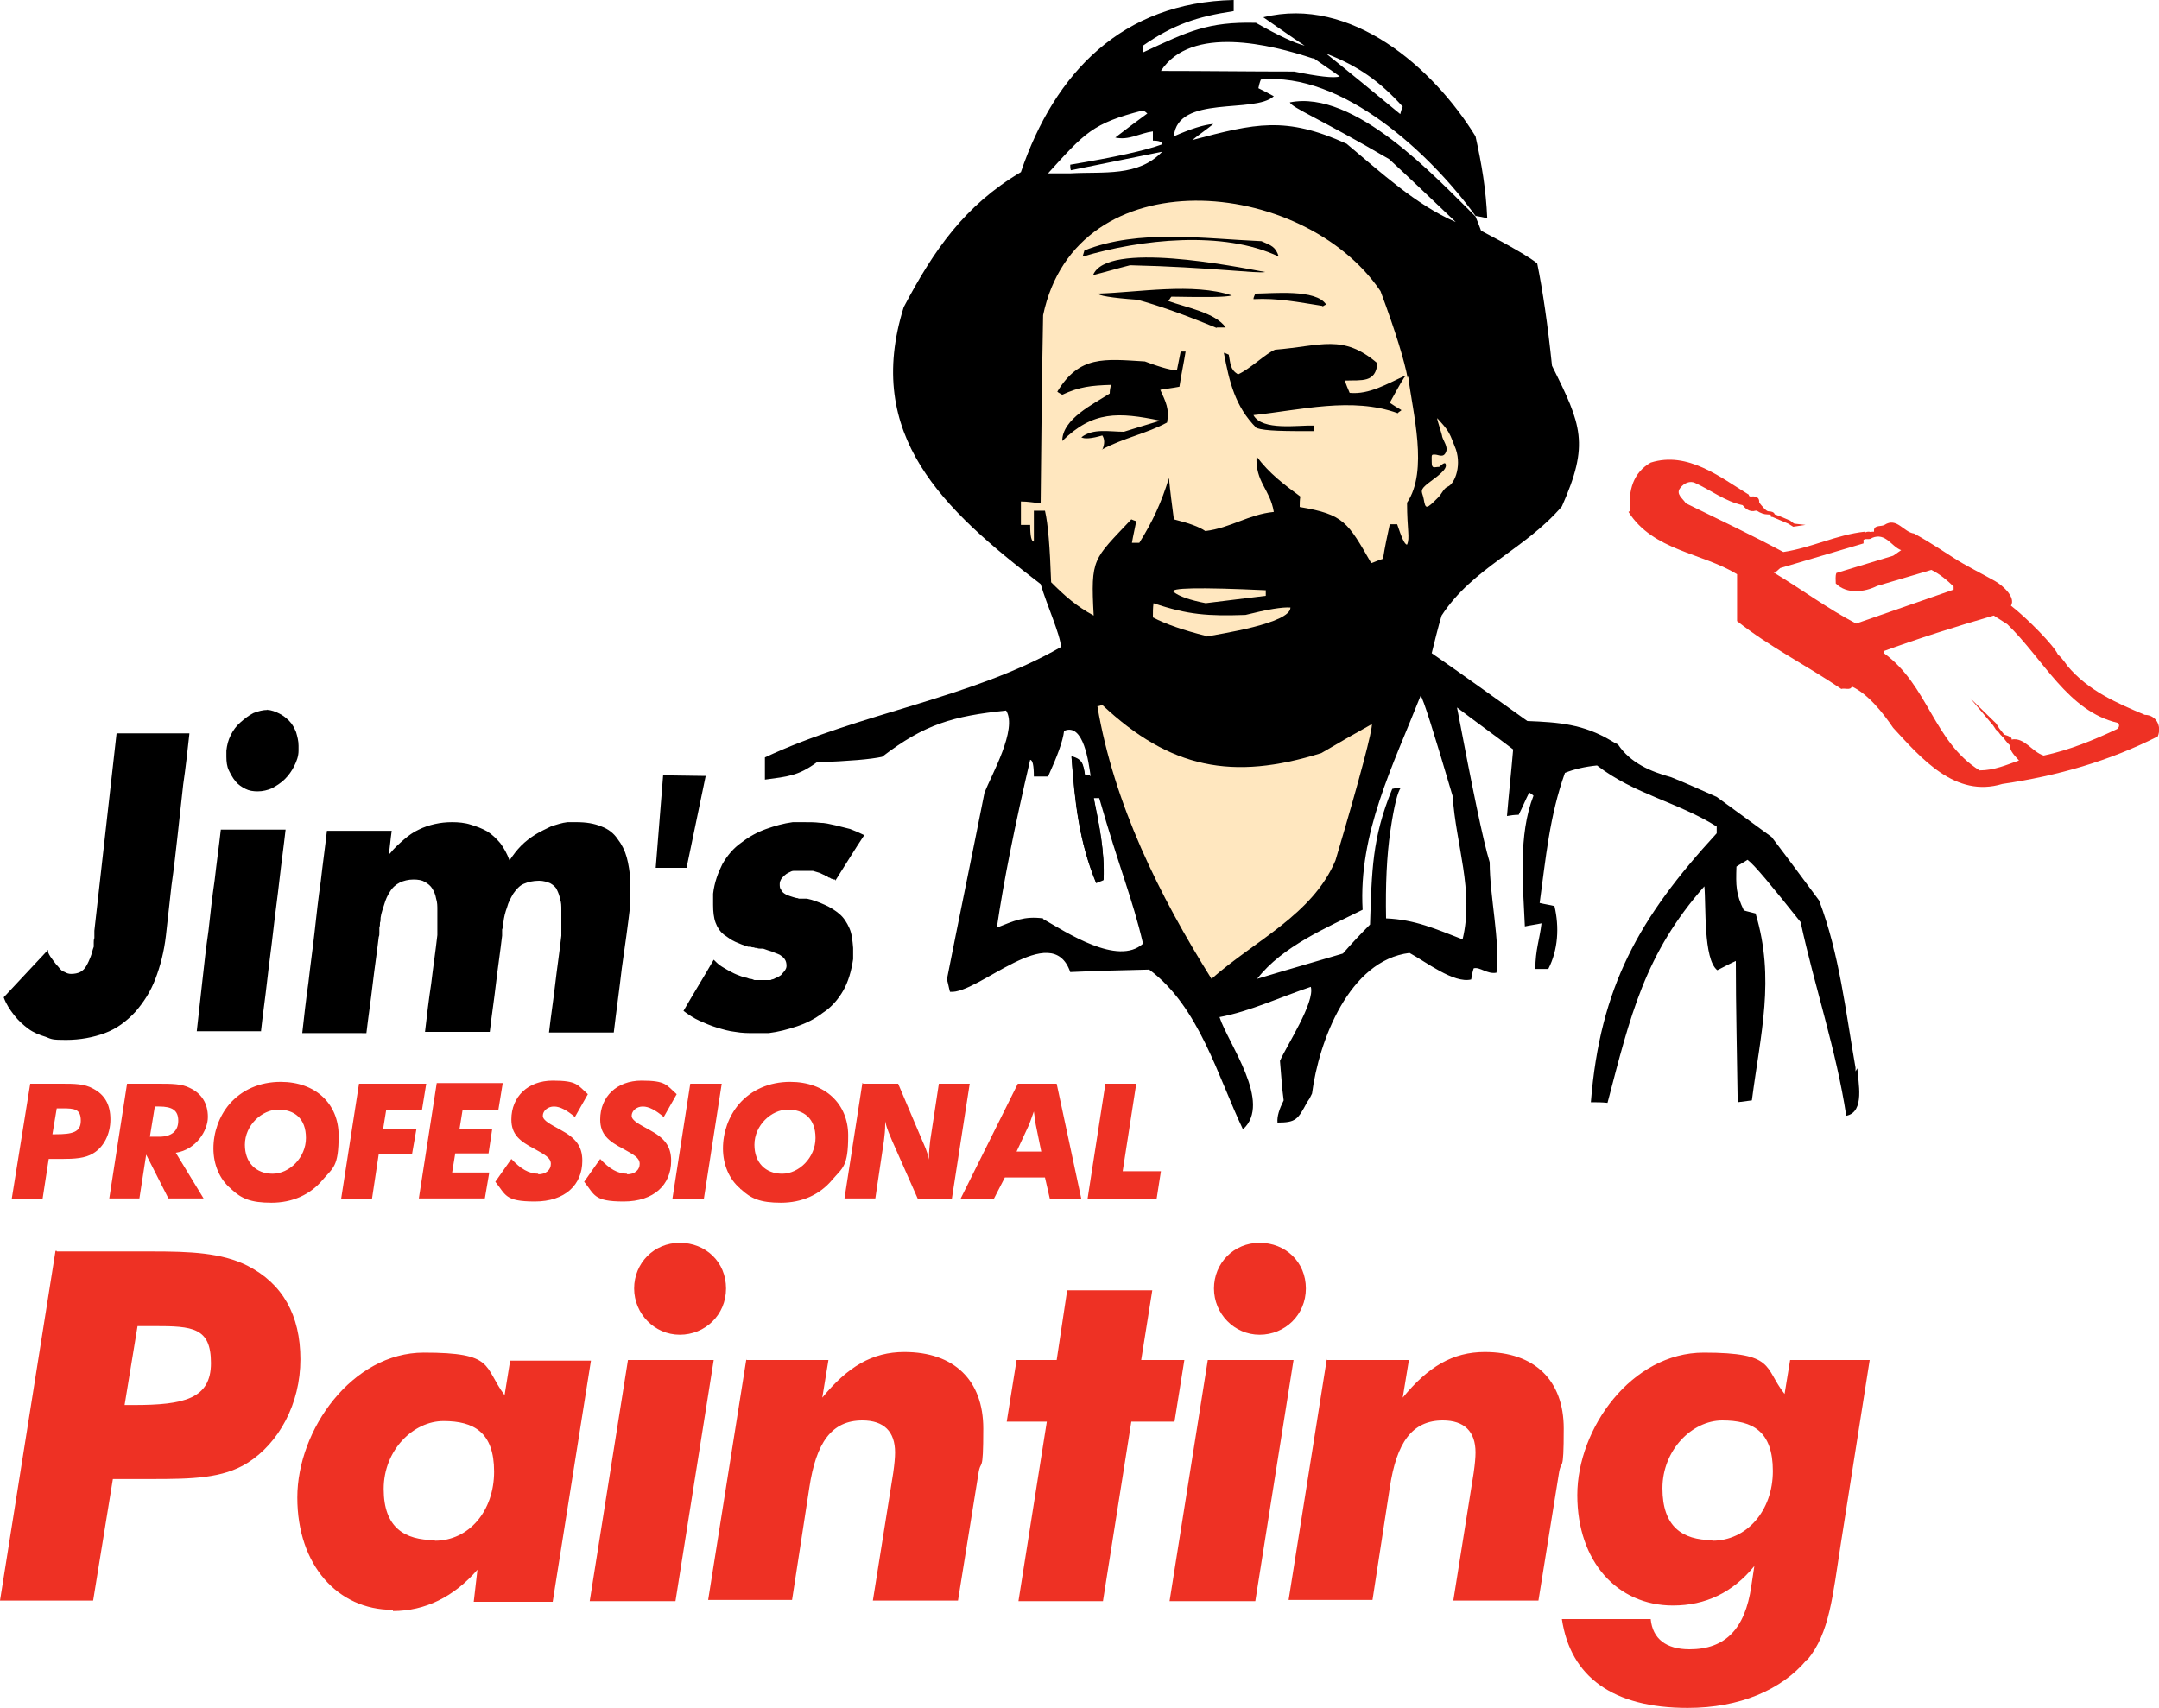 <svg xmlns="http://www.w3.org/2000/svg" id="Layer_1" version="1.1" viewBox="0 0 350 276.9"><defs><style>.st0,.st1{fill-rule:evenodd}.st2{fill:#ee3124}.st1{fill:#ffe7bf}</style></defs><g id="Layer_11" data-name="Layer_1"><path d="M300.8 173.7v-.6c-1.6-9.1-2.6-18.4-5.9-27.1-2.6-3.5-5.1-6.9-7.7-10.3-3-2.2-5.9-4.3-8.9-6.5-2.5-1.1-4.9-2.2-7.4-3.2-3.3-.9-6.6-2.3-8.6-5.3-.4-.2-.8-.4-1.1-.6-4.5-2.7-8.5-3-13.6-3.2-5.2-3.7-10.3-7.4-15.5-11 .5-2 1-4.1 1.6-6.1 5.1-7.8 13.5-10.7 19.5-17.7 4.5-10.1 3.2-13.2-1.6-22.8-.7-6.7-1.5-12.2-2.4-16.6-1.1-.9-4.1-2.7-9.1-5.3-.3-.8-.6-1.6-.9-2.3-6.6-6.5-19.6-20.6-30.1-18.5.4.9 4.8 2.6 16.1 9.2 3.6 3.3 7.2 6.8 10.8 10.2-6.5-2.8-12.3-8.2-17.7-12.7-9.9-4.5-14.8-3.3-25-.6 1.1-.9 2.3-1.7 3.4-2.6-1.5.1-3.7.8-6.4 2 .6-6.8 13.1-3.6 16.2-6.5-.9-.5-1.7-.9-2.5-1.3.1-.5.2-.9.4-1.4 13.2-1.3 27.5 12 34.8 22.1.6.1 1.2.2 1.9.4-.2-4.7-.9-8.8-1.9-13.3C232.3 10.9 219-.7 204.8 2.8c2.2 1.5 4.4 3.1 6.7 4.6-1.6-.4-4.2-1.6-7.9-3.7-7.8-.2-11 1.4-18.3 4.8V7.4C190.2 4 194 2.7 200 1.8V0c-18 .4-29 11.7-34.5 27.9-9.1 5.4-14.1 12.6-19 21.9-6.5 20.8 6.4 32.8 22.2 44.9 1 3.4 3.2 8.2 3.3 10.2-14.4 8.3-32.7 10.7-48 17.9v3.6c3.7-.5 5.4-.6 8.4-2.8 5.3-.2 8.8-.5 10.6-.9 6.9-5.3 11.5-6.6 20.1-7.5 1.9 3-2.4 10.5-3.5 13.3-2 10.1-4.1 20.2-6.1 30.3.2.6.3 1.3.5 2 4.5.5 16.5-11.9 19.5-3.2 4.3-.2 8.5-.3 12.8-.4 8.1 6 11.1 17.3 15.2 25.9 4.8-4.3-2.4-13.9-3.8-18.2 4.9-.9 10-3.3 14.8-4.9.7 2.5-3.9 9.5-5 12 .2 2.1.3 4.3.6 6.4-.7 1.4-1.1 2.6-1 3.6 3 0 3.3-.5 4.8-3.3l.4-.6.4-.8c1.1-8.5 6-21.6 15.8-22.8 2.6 1.4 7.2 5 10 4.3.1-.6.2-1.2.4-1.8 1-.3 2.2 1 3.7.7.6-5.3-1.1-12.3-1.1-17.9-1.1-3.6-2.8-12-5.3-25.1 3 2.3 6.1 4.5 9.1 6.8-.3 3.6-.7 7.2-1 10.8.6-.1 1.2-.2 1.9-.2.6-1.2 1.1-2.4 1.7-3.6.2.1.5.3.7.5-2.5 6.4-1.7 14.4-1.4 21.2.9-.2 1.8-.3 2.7-.5-.3 2.6-1 4.3-1 7.4h2.1c1.6-3.1 1.8-6.8 1-10.2-.8-.2-1.6-.3-2.4-.5 1-7.3 1.6-14.1 4.1-21.1 1.5-.6 3.2-1 5.2-1.2 6.1 4.7 13 5.9 19.4 9.9v1.1c-12.6 13.7-18.9 24.9-20.4 43.6.9 0 1.8 0 2.7.1 3.7-14.1 6-24.1 15.7-35.1.3 3.1-.2 11.8 2.1 13.6 1-.5 1.9-1 3-1.5 0 7.6.2 15.3.3 22.9.7-.1 1.5-.2 2.3-.3 1.4-10.8 3.8-19.7.6-30.3-.7-.2-1.3-.3-1.9-.5-1.3-2.7-1.3-4-1.2-7.1.6-.4 1.2-.7 1.8-1.1 1.1.8 3.9 4.2 8.6 10.1 2.3 10.6 5.8 20.8 7.4 31.4 3.1-.6 1.9-5.5 1.8-7.7l-.3.5ZM227.4 17.3c-.2.4-.3.8-.4 1.2-4-3.3-8-6.6-12-9.8 5.2 2 8.7 4.5 12.4 8.6Zm-14.5-7.9c1.4 1 2.8 1.9 4.3 3-1 .3-3.5 0-7.4-.8-7.2 0-14.4-.1-21.6-.1 4.9-7.5 17.8-4.3 24.7-2Zm-43 18.7c6-6.6 7.2-8.1 15.4-10.2.2.1.5.3.7.5-1.8 1.3-3.5 2.6-5.2 3.9 2.2.5 3.9-.7 6.1-1v1.5c1 0 1.5.2 1.5.6-2.7 1-7.7 2.1-14.9 3.3 0 .3 0 .6.1.9 4.9-1 9.8-2 14.8-3-3.9 4.1-9.5 3.2-14.8 3.5h-3.8Zm-.8 120.8c-3.1-.4-4.7.4-7.5 1.5 1.1-7.5 2.9-16.5 5.4-27.2.4 0 .6.9.6 2.7h2.3c1.5-3.3 2.4-5.7 2.6-7.4 3.2-1.4 4 5.3 4.3 7.3h-.9c-.3-1.9-.5-2.7-2.2-3.1.6 7.3 1.2 13.7 4 20.5.4-.2.8-.3 1.2-.5.2-4.6-.7-8.9-1.6-13.3h.9c3.2 11.2 5.4 16.3 7.1 23.6-4.1 3.7-12.5-1.9-16.2-4Zm68 3.4c-4.4-1.7-7.7-3.2-12.4-3.4-.1-5.4.1-10.1.7-14.2s1.2-6.4 1.7-7c-.5 0-1 .1-1.4.2-3.3 8-3.3 13.3-3.6 22-1.5 1.5-3 3.1-4.4 4.7-4.7 1.4-9.3 2.7-13.9 4.1 4.1-5.3 11.3-8.3 17.1-11.2-.7-12.4 4.9-23.3 9.4-34.7.4.4 2.1 5.8 5.2 16.3.5 7.8 3.5 15.4 1.6 23.2Z" class="st0"/><path d="M176.7 125.8c.2 1.1.3 2.3.6 3.5.9 4.5 1.8 8.7 1.6 13.3-.5.2-.9.3-1.2.5-2.8-6.8-3.5-13.2-4-20.5 1.8.5 1.9 1.2 2.2 3.1h.9-.1Z" class="st0"/><path d="M195.5 103.1c-3.6-.9-6.5-1.9-8.6-3 0-.8 0-1.6.1-2.3 5.6 1.9 8.9 2.1 14.9 1.9 3.6-.9 6-1.3 7.3-1.2 0 2.6-11.6 4.3-13.6 4.7Z" class="st1"/><path d="M228.3 61.1c.7 5.8 3.3 15.2-.2 20.4 0 4.4.5 5.7 0 6.8-.4 0-.9-1.2-1.6-3.3h-1.2c-.4 1.8-.8 3.7-1.1 5.6-.7.2-1.3.5-1.9.7-3.8-6.6-4.4-7.9-11.6-9.1 0-.6 0-1.1.1-1.7-2.7-2-5-3.7-7.1-6.5-.2 4.2 2.2 5.3 2.8 9-4.1.4-7 2.6-11.1 3.1-1-.7-2.7-1.3-5.1-1.9-.3-2.3-.6-4.5-.8-6.7-1.2 3.9-2.6 7-4.8 10.5h-1.2c.2-1.2.5-2.4.7-3.5-.3-.1-.6-.2-.8-.3-6.2 6.6-6.6 6.2-6.1 15.6-2.8-1.5-4.7-3.2-6.9-5.4-.2-5.7-.5-9.5-1-11.6h-1.8v5c-.4 0-.6-.9-.6-2.7h-1.5v-3.8c1.1 0 2.2.2 3.2.3.1-10.2.2-20.3.4-30.5 5.4-25.7 42.1-22.5 54.7-3.9 2.5 6.7 3.9 11.4 4.4 14.1v-.2Z" class="st1"/><path d="M195.5 97.8c-2.6-.5-4.3-1.1-5.2-1.8-.9-.7 4.1-.8 14.9-.3v.9c-3.3.4-6.5.8-9.8 1.2h.1Z" class="st1"/><path d="M178.7 72.9c.4-.9.4-1.7 0-2.3-1.7.5-2.9.6-3.4.3 1.9-1.5 4.5-.9 6.9-.9 1.9-.6 3.9-1.2 5.9-1.8-6.8-1.4-10.9-1.6-15.9 3.3 0-3.6 5.1-6 7.7-7.7 0-.5.1-1 .2-1.4-3.2.1-5.1.3-7.9 1.6-.3-.2-.6-.3-.8-.5 3.6-5.9 7.6-5.3 14.2-4.9 2.9 1.1 4.6 1.5 5.2 1.4l.6-3h.8c-.3 1.9-.7 3.7-1 5.7-1 .2-2 .3-3.1.5.9 2 1.5 3.1 1.1 5.3-3.3 1.8-7.1 2.5-10.6 4.4ZM227.7 61.1c-.9 1.4-1.6 2.8-2.4 4.2.6.4 1.2.8 1.9 1.2-.2.2-.5.3-.6.5-7.4-2.7-15.8-.5-23.4.3 1.4 2.6 7.3 1.6 9.8 1.7v.9c-4.7 0-7.8 0-9.3-.5-3.5-3.5-4.4-7.5-5.3-12.2.2 0 .5.2.8.3.3 1.5.2 2.4 1.5 3.2 2-.9 4.5-3.4 6-4 7.5-.6 11-2.6 16.6 2.2-.3 3.2-2.5 2.7-5.3 2.8.2.6.5 1.3.8 2 3.2.3 6.1-1.5 9-2.8v.2ZM197.3 53.2c-5.3-2.2-9.6-3.7-12.9-4.6-4.3-.3-6.4-.7-6.4-1 6.6-.2 15.4-1.8 21.7.3-.9.3-4.2.3-9.8.2-.2.2-.3.5-.5.7 2.7 1 7.7 1.9 9.3 4.3h-1.5ZM214.4 49.6c-3.9-.6-7.2-1.3-11.2-1.1 0-.3.2-.6.3-.9 2.7 0 9.9-.8 11.5 1.8-.2 0-.4.2-.6.3ZM177.2 44.6c2.2-5.6 23-1.4 27.9-.5-1.2.3-8.9-.8-21.9-1.1-2 .5-4 1.1-6 1.6Z" class="st0"/><path d="M175.5 41.6c.1-.3.2-.7.3-1 8.8-3.5 19.4-1.9 28.7-1.5 1.6.7 2.3.9 2.8 2.5-9-4.3-22.4-2.8-31.8 0ZM107.5 125.7l-1.2 15h5l3.1-14.9-6.9-.1zM30.7 119c-.3 2.7-.6 5.5-1 8.2-.3 2.7-.6 5.4-.9 8.2-.3 2.7-.6 5.4-1 8.2l-.9 8.1c-.3 2.6-.9 4.9-1.7 7s-1.9 3.8-3.3 5.4c-1.4 1.5-3 2.7-4.9 3.4-1.9.7-4 1.1-6.3 1.1s-2.3-.1-3.3-.5c-1-.3-2-.7-2.8-1.3-.8-.6-1.6-1.3-2.3-2.2-.7-.9-1.3-1.8-1.7-2.9 2.4-2.6 4.8-5.1 7.2-7.7v.4c.2.5.5.9.8 1.3.3.4.6.8.9 1.1.3.4.6.7 1 .8.3.2.7.3 1 .3.6 0 1.1-.1 1.5-.3.4-.2.8-.6 1-1 .3-.5.5-1 .7-1.5s.3-1.1.5-1.6v-.7c0-.2 0-.5.1-.7v-1.2c.3-2.6.6-5.3.9-8 .3-2.7.6-5.3.9-8 .3-2.7.6-5.3.9-8 .3-2.7.6-5.4.9-8h11.8ZM42.3 167.2H31.9l.9-8.1c.3-2.7.6-5.5 1-8.2.3-2.7.6-5.5 1-8.2.3-2.7.7-5.5 1-8.2h10.5c-.3 2.7-.7 5.5-1 8.2s-.7 5.5-1 8.2-.7 5.5-1 8.2-.7 5.4-1 8.2Zm1-52.1c.7 0 1.4.3 2 .6.6.3 1.1.7 1.6 1.2s.8 1.1 1.1 1.8c.2.7.4 1.4.4 2.2v.8c0 .9-.3 1.7-.7 2.5s-.9 1.5-1.5 2.1c-.7.7-1.4 1.1-2.1 1.5-.7.3-1.5.5-2.3.5s-1.4-.1-2-.4-1.2-.7-1.6-1.2c-.5-.6-.8-1.2-1.1-1.8s-.4-1.4-.4-2.2v-1c.1-.9.3-1.7.7-2.5s.9-1.5 1.6-2.1c.7-.6 1.3-1.1 2.1-1.5.8-.3 1.5-.5 2.3-.5 0-.1-.1 0-.1 0ZM63.1 138.4h.1c.7-.9 1.5-1.6 2.3-2.3.7-.6 1.5-1.2 2.4-1.6.8-.4 1.7-.7 2.6-.9.9-.2 1.8-.3 2.8-.3s2.1.1 3 .4c1 .3 1.8.6 2.7 1.1.8.5 1.5 1.2 2.1 1.9.6.8 1.1 1.7 1.5 2.8.6-.9 1.2-1.7 1.9-2.4s1.5-1.3 2.3-1.8 1.7-.9 2.5-1.3c.9-.3 1.8-.6 2.7-.7h1.4c1.6 0 2.9.2 4.1.7 1.1.4 2 1.1 2.6 2 .7.9 1.2 1.9 1.5 3s.5 2.4.6 3.8v3.7c-.4 3.5-.9 7-1.4 10.5-.4 3.5-.9 7-1.3 10.4H89c.3-2.6.7-5.2 1-7.8.3-2.6.7-5.2 1-7.9V147.5c0-.6 0-1.2-.2-1.7-.1-.6-.3-1.1-.5-1.5-.2-.5-.6-.8-1.1-1.1-.5-.2-1.1-.4-1.8-.4-1 0-1.8.2-2.5.5s-1.2.9-1.7 1.6c-.4.7-.8 1.4-1 2.2-.3.8-.5 1.6-.6 2.5 0 .2 0 .3-.1.5 0 .2 0 .4-.1.6v1c-.3 2.6-.7 5.2-1 7.8-.3 2.6-.7 5.2-1 7.8H68.9c.3-2.6.6-5.2 1-7.8.3-2.6.7-5.2 1-7.9v-4.1c0-.6 0-1.2-.2-1.8-.1-.6-.3-1.1-.6-1.6s-.7-.8-1.2-1.1c-.5-.3-1.1-.4-1.9-.4s-1.6.2-2.2.5c-.6.3-1.2.8-1.6 1.5-.4.6-.7 1.3-.9 2s-.5 1.4-.6 2.2c0 .3 0 .6-.1.8 0 .3 0 .5-.1.8v.8c0 .3 0 .5-.1.7-.3 2.6-.7 5.2-1 7.8-.3 2.6-.7 5.2-1 7.8H49c.3-2.7.6-5.4 1-8.2.3-2.7.7-5.5 1-8.2s.6-5.5 1-8.2c.3-2.7.7-5.5 1-8.2h10.5c-.2 1.4-.3 2.7-.5 4.1v-.4ZM135.3 142.6c-.1 0-.2 0-.4-.1-.1 0-.3-.1-.4-.2-.2 0-.3-.1-.4-.2-.2 0-.3 0-.4-.2-.3-.1-.6-.3-.9-.4s-.7-.2-1-.3h-3.2c-.3 0-.5.2-.8.3-.2.1-.5.3-.7.5s-.4.4-.5.6-.2.4-.2.7c0 .4 0 .7.2.9.1.3.3.5.6.7.3.2.6.3.9.4s.6.2 1 .3c.1 0 .2 0 .4.1h1.3c1 .2 2 .6 2.9 1s1.7.9 2.4 1.5 1.2 1.4 1.6 2.3.5 2 .6 3.2v1.8c-.3 2-.8 3.7-1.6 5.1-.8 1.4-1.9 2.7-3.3 3.6-1.3 1-2.7 1.7-4.2 2.2s-3 .9-4.6 1.1h-2.2c-1.1 0-2.1 0-3.2-.2-1-.1-2-.4-3-.7-1-.3-1.9-.7-2.8-1.1s-1.8-1-2.6-1.6c1.6-2.8 3.3-5.5 4.9-8.3.3.3.7.7 1 .9.4.3.8.5 1.3.8.4.2.9.5 1.4.7s1 .4 1.5.5c.2 0 .5.2.7.2s.5.1.7.2h2.5c.1 0 .2 0 .3-.1.3 0 .5-.2.8-.3.3-.1.5-.3.7-.4.2-.2.4-.5.6-.7.2-.3.3-.5.3-.8 0-.5-.1-.8-.3-1.1-.2-.3-.5-.5-.8-.7-.4-.2-.8-.3-1.2-.5-.4-.1-.9-.3-1.5-.5h-.5c-.1 0-.3 0-.5-.1-.2 0-.3 0-.5-.1-.2 0-.3 0-.5-.1h-.4c-.7-.2-1.4-.5-2.1-.8s-1.3-.8-1.9-1.2c-.6-.5-1-1.1-1.3-1.9s-.4-1.8-.4-2.9v-1.8c.2-1.8.8-3.4 1.5-4.8.8-1.4 1.8-2.6 3.1-3.5 1.3-1 2.6-1.7 4-2.2s2.8-.9 4.3-1.1h1.9c.9 0 1.7 0 2.5.1.8 0 1.6.2 2.5.4l2.4.6c.8.3 1.5.6 2.3 1-1.6 2.4-3.1 4.9-4.7 7.4v-.2Z" class="st0"/><path d="M233 67.8c.7.8 1.4 1.5 1.9 2.4.4.7.6 1.4.9 2.1 1.3 2.9.1 6.1-1.1 6.6-.7.3-.9 1.1-1.6 1.8-1.9 1.9-2 1.9-2.3.2-.2-1.1-.7-1.3.3-2.2.6-.6 3.3-2.2 3.3-3.2s-1 .2-1.1.2c-.8 0-1.2.4-1.2-.8s-.1-1.2.5-1.2 1.4.6 1.8-.4c.4-.8-.4-1.8-.6-2.5 0-.3-.8-2.6-.8-2.9Z" class="st1"/><path d="M264 83c4 6.3 11.9 6.6 17.6 10.1v7.6c5.3 4.2 11.3 7.2 16.9 11 .5-.2 1.5.3 1.7-.4 2.6 1.2 5 4.2 6.7 6.7 4.6 5 10.1 11.4 17.7 9.1 8.9-1.3 17.3-3.7 25.2-7.7.7-1.7-.3-3.5-2.1-3.5-4.5-1.9-9.2-3.9-12.6-8 0 0-.7-1.1-1.5-1.8-.6-1.4-4.9-5.8-7.6-7.9.8-1.3-1.2-3.2-2.6-4s-5.3-2.8-6.6-3.7c-1.3-.8-3.6-2.4-6.5-4-1.7-.2-2.8-2.7-4.8-1.4-.5.3-1.6 0-1.7.8v.3h-.3s-.2.1-.5 0c-.2 0-.5 0-.7.2v-.2c-4.6.5-8.6 2.6-13.2 3.3-5.2-2.8-10.5-5.3-15.8-7.9-.5-.8-1.7-1.5-.9-2.5.6-.8 1.6-1.2 2.4-.8 2.6 1.2 4.9 3 7.7 3.6.4.5 1.1 1.2 2.1.9h.2c.6.4 1.2.6 1.7.6s.6.1.6.2v.2h.2l2.6 1.1.8.5 2-.3s-1.7-.2-1.8-.2-.7-.5-.7-.5-2.3-1-2.5-1c-.1-.4-.6-.5-1-.5s-1.1-.9-1.5-1.4c0-.5-.1-.9-.8-1-.3-.1-.9.2-.9-.3-4.6-2.8-9.9-7.1-15.9-5.2-2.8 1.6-3.7 4.5-3.3 7.8l-.3.2Zm41 22.7c6-2.2 12-4.1 18.2-5.9l2.2 1.4c5.9 5.7 9.8 14.1 17.9 16 .4.3.2.8-.1 1-3.8 1.8-7.7 3.4-11.9 4.3-1.9-.6-3.1-3-5.2-2.6v-.2c-.1-.2-.4-.3-.6-.4l-.6-.2s-.7-.9-.8-1l-.5-.8-4.2-4.1 3.7 4.4.4.6s0 .1.2.2v.2h.2c.2.2.4.6.6.7 0 0 .1.2.2.2 0 0 .7 1 1.1 1.3 0 1 .9 1.8 1.5 2.5-2 .7-4 1.6-6.4 1.6-7.5-4.7-8.3-13.8-15.5-19v-.4l-.4.2Zm-17.3-12.8.9-.8 13.5-4v-.6h.1c0-.1.2-.1.2-.1h.3c.3 0 .6 0 .8-.2 2.2-.9 3.1 1.4 4.7 2l-1.3.9-9.2 2.8c-.2.5-.1 1.1-.1 1.7 1.8 1.8 4.7 1.4 6.7.4l8.8-2.6c1.4.7 2.6 1.7 3.6 2.7v.5l-15.8 5.5c-4.6-2.4-8.9-5.6-13.4-8.3h.2ZM4.9 175.7H10c2 0 3.7 0 5.1.8 1.9 1 2.8 2.6 2.8 5s-1.1 4.5-2.8 5.5c-1.3.8-3 .9-5.1.9H7.9l-1 6.5h-5l3-18.7Zm4.1 8.2c2.7 0 4.1-.3 4.1-2.2s-1-2-3-2h-.9l-.7 4.2H9ZM17.7 194.4l2.9-18.7h5c2.2 0 3.9 0 5.2.7 1.9.9 2.9 2.5 2.9 4.7s-1.9 5.3-5.2 5.8l4.5 7.4h-5.7l-3.6-7.1-1.1 7.1h-5 .1Zm8.1-10.1c2 0 3.1-.9 3.1-2.6s-1-2.3-3.1-2.3h-.7l-.8 4.9h1.6-.1ZM37.4 192.7c-1.8-1.5-2.8-3.9-2.8-6.5s.9-5.2 2.6-7.2c2-2.3 4.9-3.6 8.3-3.6 5.7 0 9.4 3.6 9.4 8.7s-.9 5.2-2.6 7.2c-2 2.4-4.9 3.7-8.3 3.7s-4.9-.7-6.5-2.2Zm2.3-7.1c0 2.9 1.8 4.7 4.5 4.7s5.4-2.6 5.4-5.8-1.9-4.6-4.5-4.6-5.4 2.5-5.4 5.7ZM58.3 175.7h10.8l-.7 4.3h-5.8l-.5 3.1h5.4l-.7 4h-5.4l-1.1 7.3h-5l2.9-18.7h.1ZM79.3 190.2l-.7 4.1H67.9l2.9-18.7h10.7l-.7 4.3H75l-.5 3.1h5.3l-.6 4h-5.4l-.5 3.1h6ZM87.2 190.4c1.3 0 2.1-.7 2.1-1.7s-1-1.5-2.6-2.4c-2.5-1.3-3.8-2.4-3.8-4.8 0-3.7 2.7-6.3 6.7-6.3s4 .7 5.7 2.2l-2.1 3.7c-1.3-1.1-2.4-1.7-3.4-1.7s-1.8.7-1.8 1.5 1.3 1.4 2.9 2.3c2.4 1.3 3.5 2.6 3.5 5 0 3.9-2.8 6.6-7.7 6.6s-4.7-1.1-6.4-3.2l2.6-3.7c1.5 1.6 2.8 2.4 4.4 2.4ZM101.6 190.4c1.3 0 2.1-.7 2.1-1.7s-1-1.5-2.6-2.4c-2.5-1.3-3.8-2.4-3.8-4.8 0-3.7 2.7-6.3 6.7-6.3s4 .7 5.7 2.2l-2.1 3.7c-1.3-1.1-2.4-1.7-3.4-1.7s-1.8.7-1.8 1.5 1.3 1.4 2.9 2.3c2.4 1.3 3.5 2.6 3.5 5 0 3.9-2.8 6.6-7.7 6.6s-4.7-1.1-6.4-3.2l2.6-3.7c1.5 1.6 2.8 2.4 4.4 2.4ZM111.9 175.7h5.1l-2.9 18.7H109l2.9-18.7ZM120 192.7c-1.8-1.5-2.8-3.9-2.8-6.5s.9-5.2 2.6-7.2c2-2.3 4.9-3.6 8.3-3.6 5.7 0 9.4 3.6 9.4 8.7s-.9 5.2-2.6 7.2c-2 2.4-4.9 3.7-8.3 3.7s-4.9-.7-6.5-2.2h-.1Zm2.3-7.1c0 2.9 1.8 4.7 4.5 4.7s5.4-2.6 5.4-5.8-1.9-4.6-4.5-4.6-5.4 2.5-5.4 5.7ZM139.9 175.7h5.7l3.9 9.2c.3.7.8 1.7 1.1 3.1v-.5c0-.8.1-1.7.2-2.6l1.4-9.2h5l-2.9 18.7h-5.5l-4.2-9.5c-.3-.8-.8-1.7-1.1-3.1v.5c0 .9-.1 1.8-.2 2.6l-1.4 9.4h-5l2.9-18.7h.1ZM165.1 175.7h6.2l4 18.7h-5.1l-.8-3.5h-6.5l-1.8 3.5h-5.4l9.3-18.7Zm3.7 11-.9-4.4-.3-2.1c-.4 1.2-.7 1.9-.8 2.2l-2 4.3h4ZM179.2 175.7h5l-2.2 14.2h6.2l-.7 4.5h-11.2l2.9-18.7ZM9.2 202.9h15.5c6.1 0 11.2.2 15.4 2.3 5.7 2.9 8.6 8 8.6 15.2s-3.5 13.6-8.6 16.8c-4 2.5-9 2.6-15.5 2.6h-6.3l-3.2 19.7H0l9-56.7h.2Zm12.5 24.9c8.1 0 12.5-1 12.5-6.8s-3-6-9.2-6h-2.7l-2.1 12.8h1.5ZM63.6 261c-8.8 0-15.4-7.2-15.4-18.2s8.9-23.5 20.5-23.5 9.6 2.2 13.1 6.9l.9-5.6h13.1l-6.2 39.1H76.8l.6-5.2c-3.8 4.4-8.5 6.7-13.7 6.7v-.2Zm6.9-11.2c5.5 0 9.6-4.8 9.6-11.2s-3.3-8.2-8.2-8.2-9.7 4.7-9.7 11 3.4 8.3 8.3 8.3ZM101.8 220.5h13.9l-6.2 39.1H95.6l6.2-39.1Zm8.4-19c4.2 0 7.5 3.1 7.5 7.4s-3.4 7.5-7.5 7.5-7.4-3.4-7.4-7.5 3.2-7.4 7.4-7.4ZM121.1 220.5h13.2l-1 6.1c4.1-5 8.1-7.4 13.3-7.4 8.1 0 12.8 4.6 12.8 12.4s-.4 4.7-.8 7.4l-3.3 20.5h-13.8l3.3-20.7c.2-1.4.3-2.5.3-3.3 0-3.4-1.8-5.2-5.3-5.2-5 0-7.5 3.6-8.6 10.9l-2.8 18.2h-13.6l6.2-39.1v.2ZM169.7 230.5h-6.5l1.6-10h6.5l1.7-11.3h13.8l-1.8 11.3h7l-1.6 10h-7l-4.6 29.1h-13.7l4.6-29.1ZM195.8 220.5h13.9l-6.2 39.1h-13.9l6.2-39.1Zm8.4-19c4.2 0 7.5 3.1 7.5 7.4s-3.4 7.5-7.5 7.5-7.4-3.4-7.4-7.5 3.2-7.4 7.4-7.4ZM215.2 220.5h13.2l-1 6.1c4.1-5 8.1-7.4 13.3-7.4 8.1 0 12.8 4.6 12.8 12.4s-.4 4.7-.8 7.4l-3.3 20.5h-13.8l3.3-20.7c.2-1.4.3-2.5.3-3.3 0-3.4-1.8-5.2-5.3-5.2-5 0-7.5 3.6-8.6 10.9l-2.8 18.2h-13.6l6.2-39.1v.2ZM292.9 269.1c-4.1 4.9-10.9 7.8-19.3 7.8-12.1 0-19-5-20.4-14.4h14.4c.3 3.2 2.5 4.9 6.3 4.9 5.8 0 9-3.3 10-10.2l.5-3.3c-3.5 4.3-7.9 6.4-13.2 6.4-9 0-15.5-7.1-15.5-17.9s8.8-23.1 20.5-23.1 9.7 2.4 13.1 6.7l.9-5.5h12.9l-4.7 29.9c-1.3 8.3-1.8 14.4-5.4 18.7Zm-15.3-19.3c5.5 0 9.8-4.8 9.8-11.3s-3.3-8.2-8.2-8.2-9.7 4.8-9.7 11 3.2 8.4 8.1 8.4Z" class="st2"/></g><path id="Layer_2" d="M196.4 158.7c-8.5-13.6-15.8-28.3-18.5-44.2.2 0 .5-.1.8-.2 11 10.3 21.1 12.3 35.5 7.8 2.7-1.6 5.5-3.2 8.2-4.7.1.9-1.8 8.3-5.9 22.1-3.7 8.8-13.1 13-20.1 19.2Z" class="st1"/></svg>